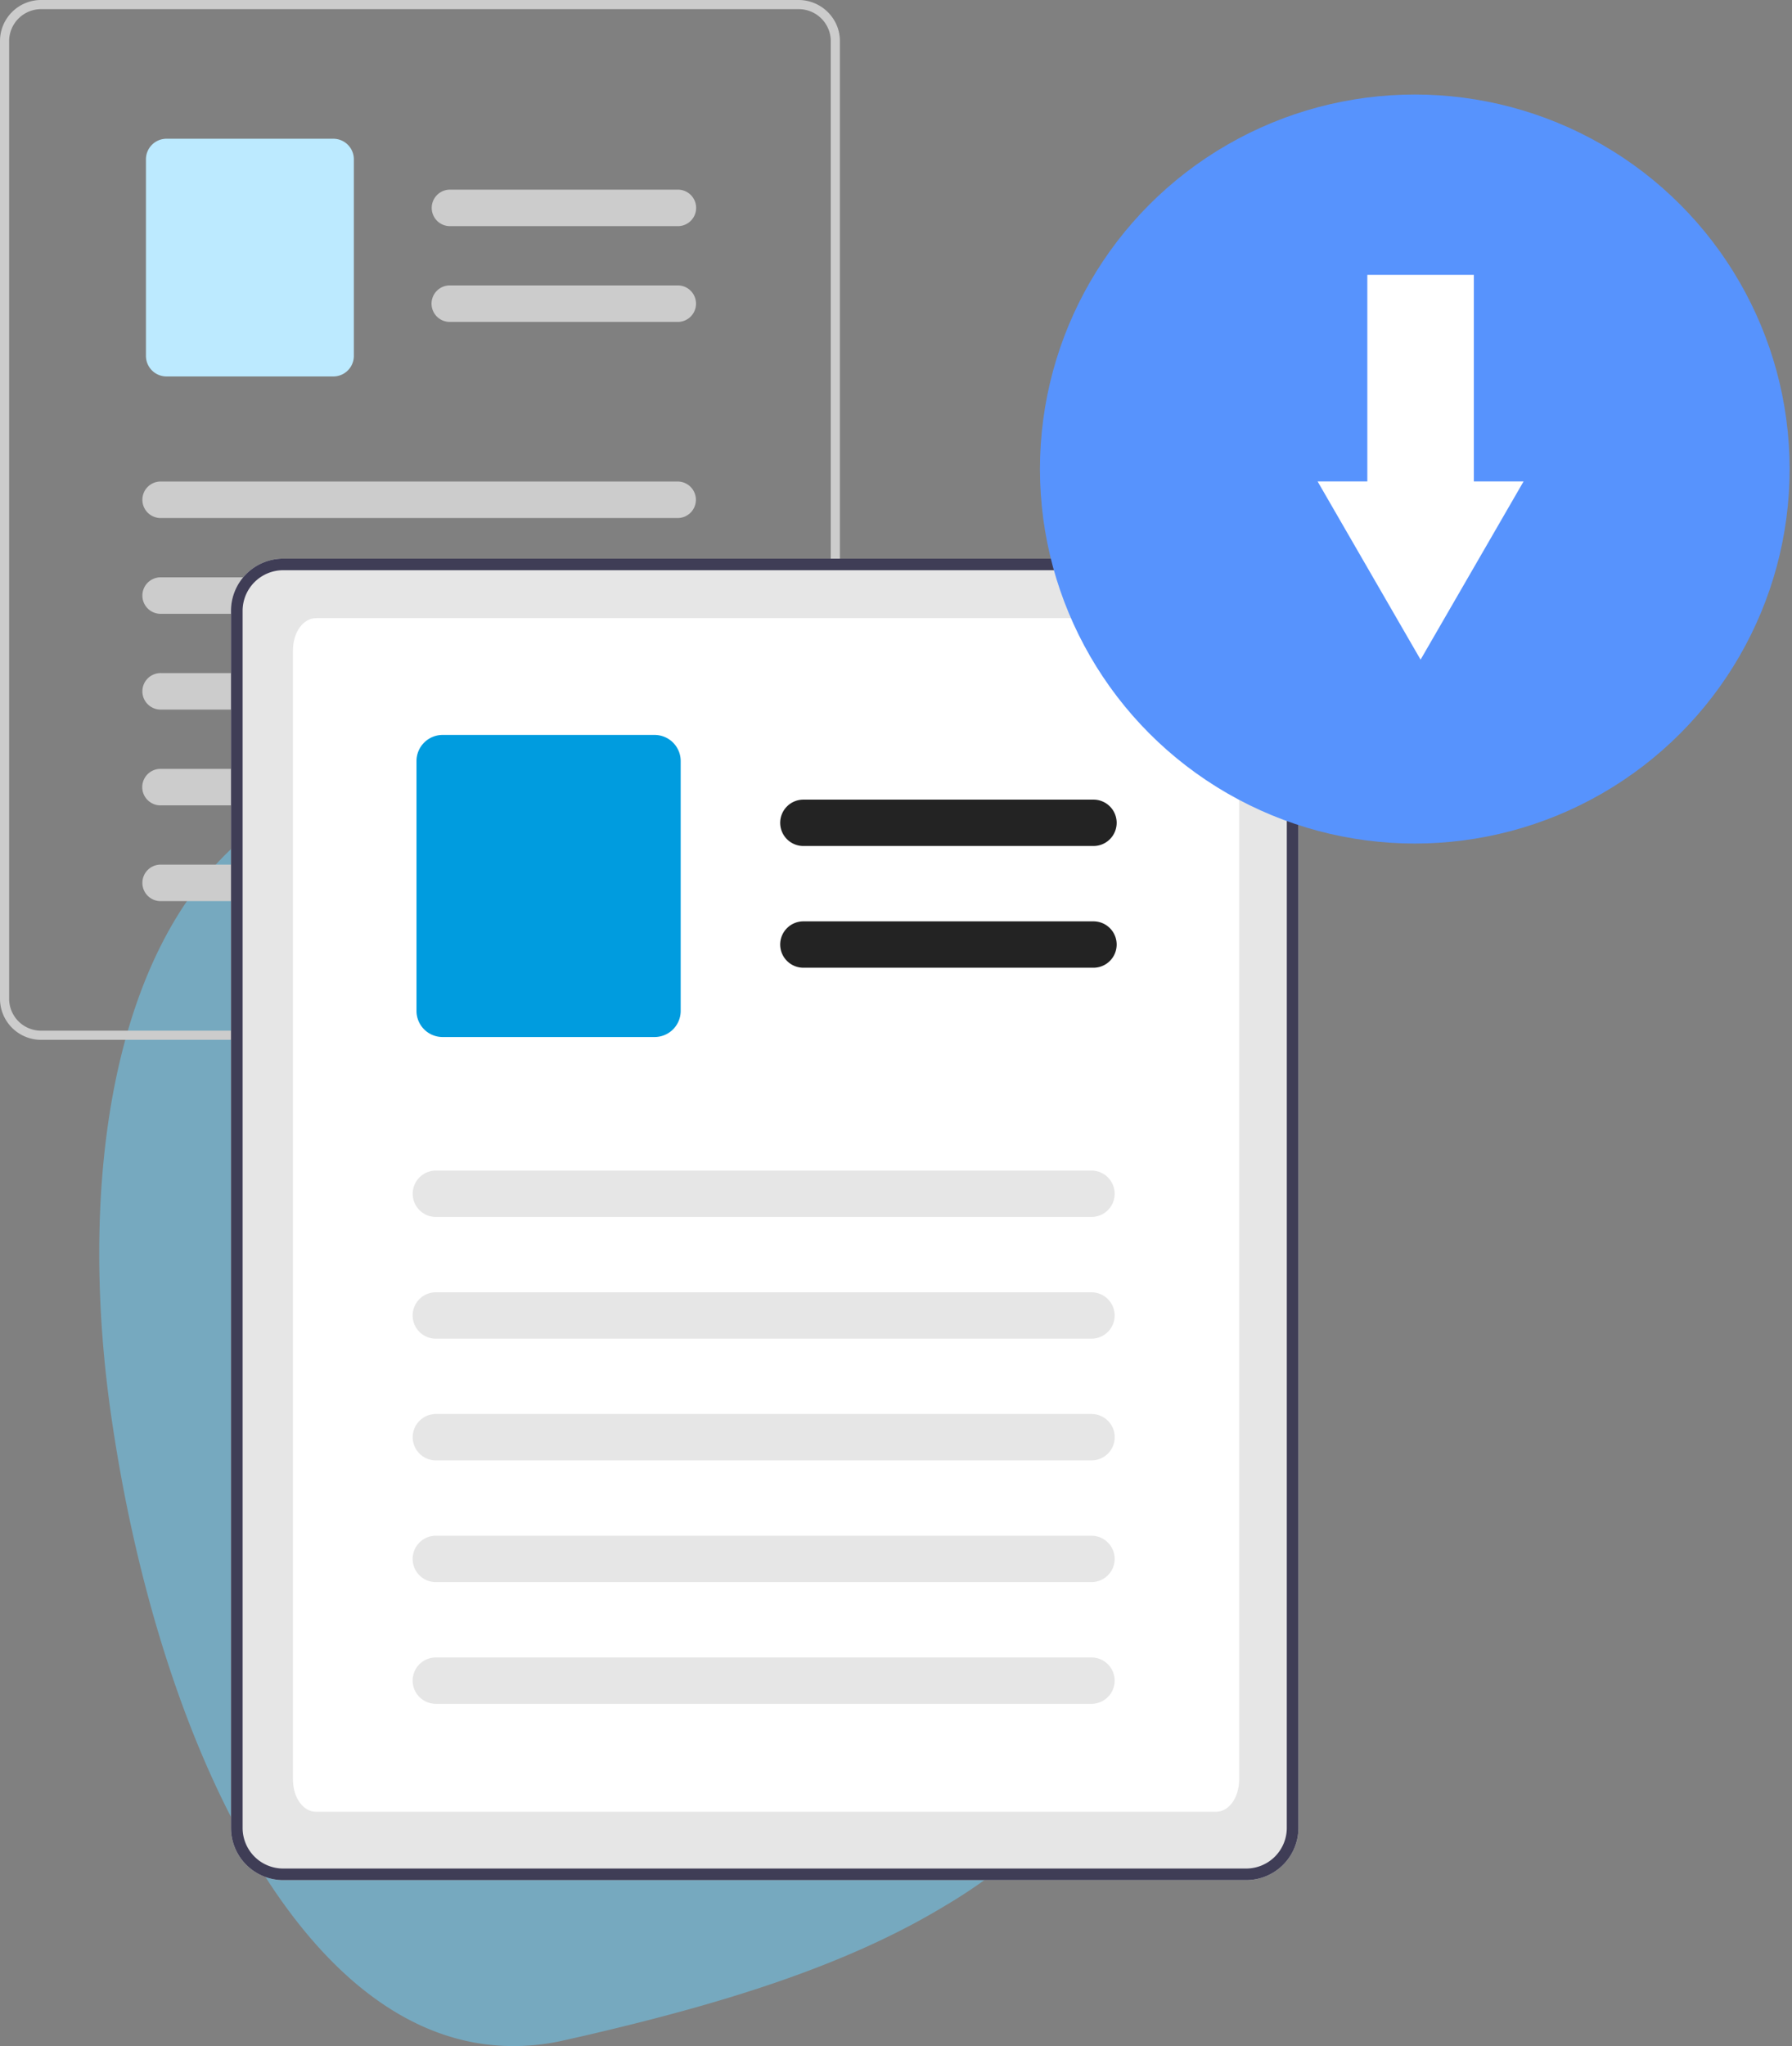 <svg width="177" height="202" viewBox="0 0 177 202" xmlns="http://www.w3.org/2000/svg">
    <rect x="0" y="0" width="177" height="202" fill="#808080" stroke="none"/>
    <g fill-rule="nonzero" fill="none">
        <path d="M114.949 158.027a42.422 42.422 0 0 1-13.665 24.36 51.783 51.783 0 0 1-8.004 5.8c-10.035 6.068-22.47 9.745-35.416 12.76l-2.216.5a22.272 22.272 0 0 1-5.87.533c-20.59-.858-34.614-31.378-38.976-63.5-3.805-28.594 2.564-60.982 31.077-62.443 10.707-.534 23.2 4.802 34.8 13.386.836.615 1.671 1.253 2.495 1.903l.51.406c21.658 17.26 39.348 45.252 35.265 66.295z" fill="#6DD2FF" opacity=".499"/>
        <path d="M82.65 2.505A4.102 4.102 0 0 0 78.901 0H4.057A4.056 4.056 0 0 0 0 4.051v94.555a4.056 4.056 0 0 0 4.057 4.051H78.9a4.06 4.06 0 0 0 4.057-4.051V4.053a3.974 3.974 0 0 0-.308-1.548zm-.592 96.1a3.159 3.159 0 0 1-3.155 3.15H4.057a3.152 3.152 0 0 1-3.154-3.15V4.053A3.158 3.158 0 0 1 4.057.903H78.9a3.172 3.172 0 0 1 3.049 2.341c.072.265.108.539.108.814v94.547z" fill="#CCC"/>
        <path d="M67.03 22.326H44.486a1.802 1.802 0 1 1 0-3.603h22.543a1.803 1.803 0 0 1 0 3.603zM67.03 31.781H44.486a1.802 1.802 0 1 1 0-3.602h22.543a1.803 1.803 0 0 1 0 3.602z" fill="#CCC"/>
        <path d="M32.922 37.165H16.444a2.03 2.03 0 0 1-2.029-2.026V15.724a2.03 2.03 0 0 1 2.03-2.026h16.477a2.03 2.03 0 0 1 2.029 2.026V35.14a2.03 2.03 0 0 1-2.029 2.026z" fill="#BCEAFF"/>
        <path d="M66.873 51.142H15.925a1.802 1.802 0 1 1 0-3.602h50.948a1.802 1.802 0 1 1 0 3.602zM66.873 60.6H15.925a1.802 1.802 0 1 1 0-3.602h50.948a1.802 1.802 0 1 1 0 3.603zM66.873 70.053H15.925a1.802 1.802 0 1 1 0-3.602h50.948a1.802 1.802 0 1 1 0 3.602zM66.873 79.51H15.925a1.802 1.802 0 1 1 0-3.601h50.948a1.802 1.802 0 1 1 0 3.602zM66.873 88.964H15.925a1.802 1.802 0 1 1 0-3.602h50.948a1.802 1.802 0 1 1 0 3.602z" fill="#CCC"/>
        <path d="M127.853 58.335a5.21 5.21 0 0 0-4.765-3.184H27.973a5.155 5.155 0 0 0-5.156 5.15v120.165a5.155 5.155 0 0 0 5.156 5.15h95.118a5.16 5.16 0 0 0 5.156-5.15V60.3a5.051 5.051 0 0 0-.39-1.965h-.004z" fill="#E6E6E6"/>
        <path d="M120.108 178.869H31.22c-1.28-.002-2.284-1.401-2.284-3.186V64.213c.002-1.787 1.005-3.186 2.284-3.186h88.89c1.28.002 2.284 1.4 2.284 3.186v111.47c-.002 1.786-1.005 3.186-2.285 3.186z" fill="#FFF"/>
        <path d="M127.853 58.335a5.21 5.21 0 0 0-4.765-3.184H27.973a5.155 5.155 0 0 0-5.156 5.15v120.165a5.155 5.155 0 0 0 5.156 5.15h95.118a5.16 5.16 0 0 0 5.156-5.15V60.3a5.051 5.051 0 0 0-.39-1.965h-.004zm-.754 122.131a4.013 4.013 0 0 1-4.011 4.006H27.973a4.009 4.009 0 0 1-4.01-4.004V60.3a4.014 4.014 0 0 1 4.01-4.005h95.118a4.03 4.03 0 0 1 3.874 2.971c.091.337.137.685.137 1.034l-.003 120.165z" fill="#3F3D56"/>
        <path d="M108.004 83.522h-28.65a2.29 2.29 0 0 1-2.292-2.289 2.29 2.29 0 0 1 2.292-2.289h28.65a2.29 2.29 0 0 1 2.292 2.29 2.29 2.29 0 0 1-2.292 2.288zM108.004 95.539h-28.65a2.29 2.29 0 0 1-2.292-2.29 2.29 2.29 0 0 1 2.292-2.288h28.65a2.29 2.29 0 0 1 2.292 2.289 2.29 2.29 0 0 1-2.292 2.289z" fill="#232323"/>
        <path d="M64.654 102.381H43.717a2.58 2.58 0 0 1-2.579-2.575V75.132a2.58 2.58 0 0 1 2.579-2.575h20.937a2.58 2.58 0 0 1 2.579 2.575v24.674a2.58 2.58 0 0 1-2.58 2.575z" fill="#009CDF"/>
        <path d="M107.805 120.144H43.056a2.29 2.29 0 0 1-2.292-2.289 2.29 2.29 0 0 1 2.292-2.289h64.749a2.29 2.29 0 0 1 2.292 2.29 2.29 2.29 0 0 1-2.292 2.288zM107.805 132.161H43.056a2.29 2.29 0 0 1-2.298-2.283 2.29 2.29 0 0 1 2.286-2.295h64.761a2.29 2.29 0 0 1 2.292 2.289 2.29 2.29 0 0 1-2.292 2.289zM107.805 144.178H43.056a2.29 2.29 0 0 1-2.292-2.29 2.29 2.29 0 0 1 2.292-2.288h64.749a2.29 2.29 0 0 1 2.298 2.282 2.29 2.29 0 0 1-2.285 2.296h-.013zM107.805 156.194H43.056a2.293 2.293 0 0 1-1.988-1.139 2.286 2.286 0 0 1-.006-2.289 2.293 2.293 0 0 1 1.982-1.15h64.761a2.29 2.29 0 0 1 2.292 2.29 2.29 2.29 0 0 1-2.292 2.288zM107.805 168.21H43.056a2.29 2.29 0 0 1-2.298-2.282 2.29 2.29 0 0 1 2.286-2.295h64.761a2.29 2.29 0 0 1 2.292 2.289 2.29 2.29 0 0 1-2.292 2.289z" fill="#E6E6E6"/>
        <ellipse fill="#5793FD" cx="139.742" cy="46.306" rx="37.024" ry="36.974"/>
        <path fill="#FFF" d="M145.574 47.532V27.134h-10.52v20.398h-4.91l5.084 8.795 5.086 8.796 5.086-8.796 5.086-8.796z"/>
    </g>
</svg>
